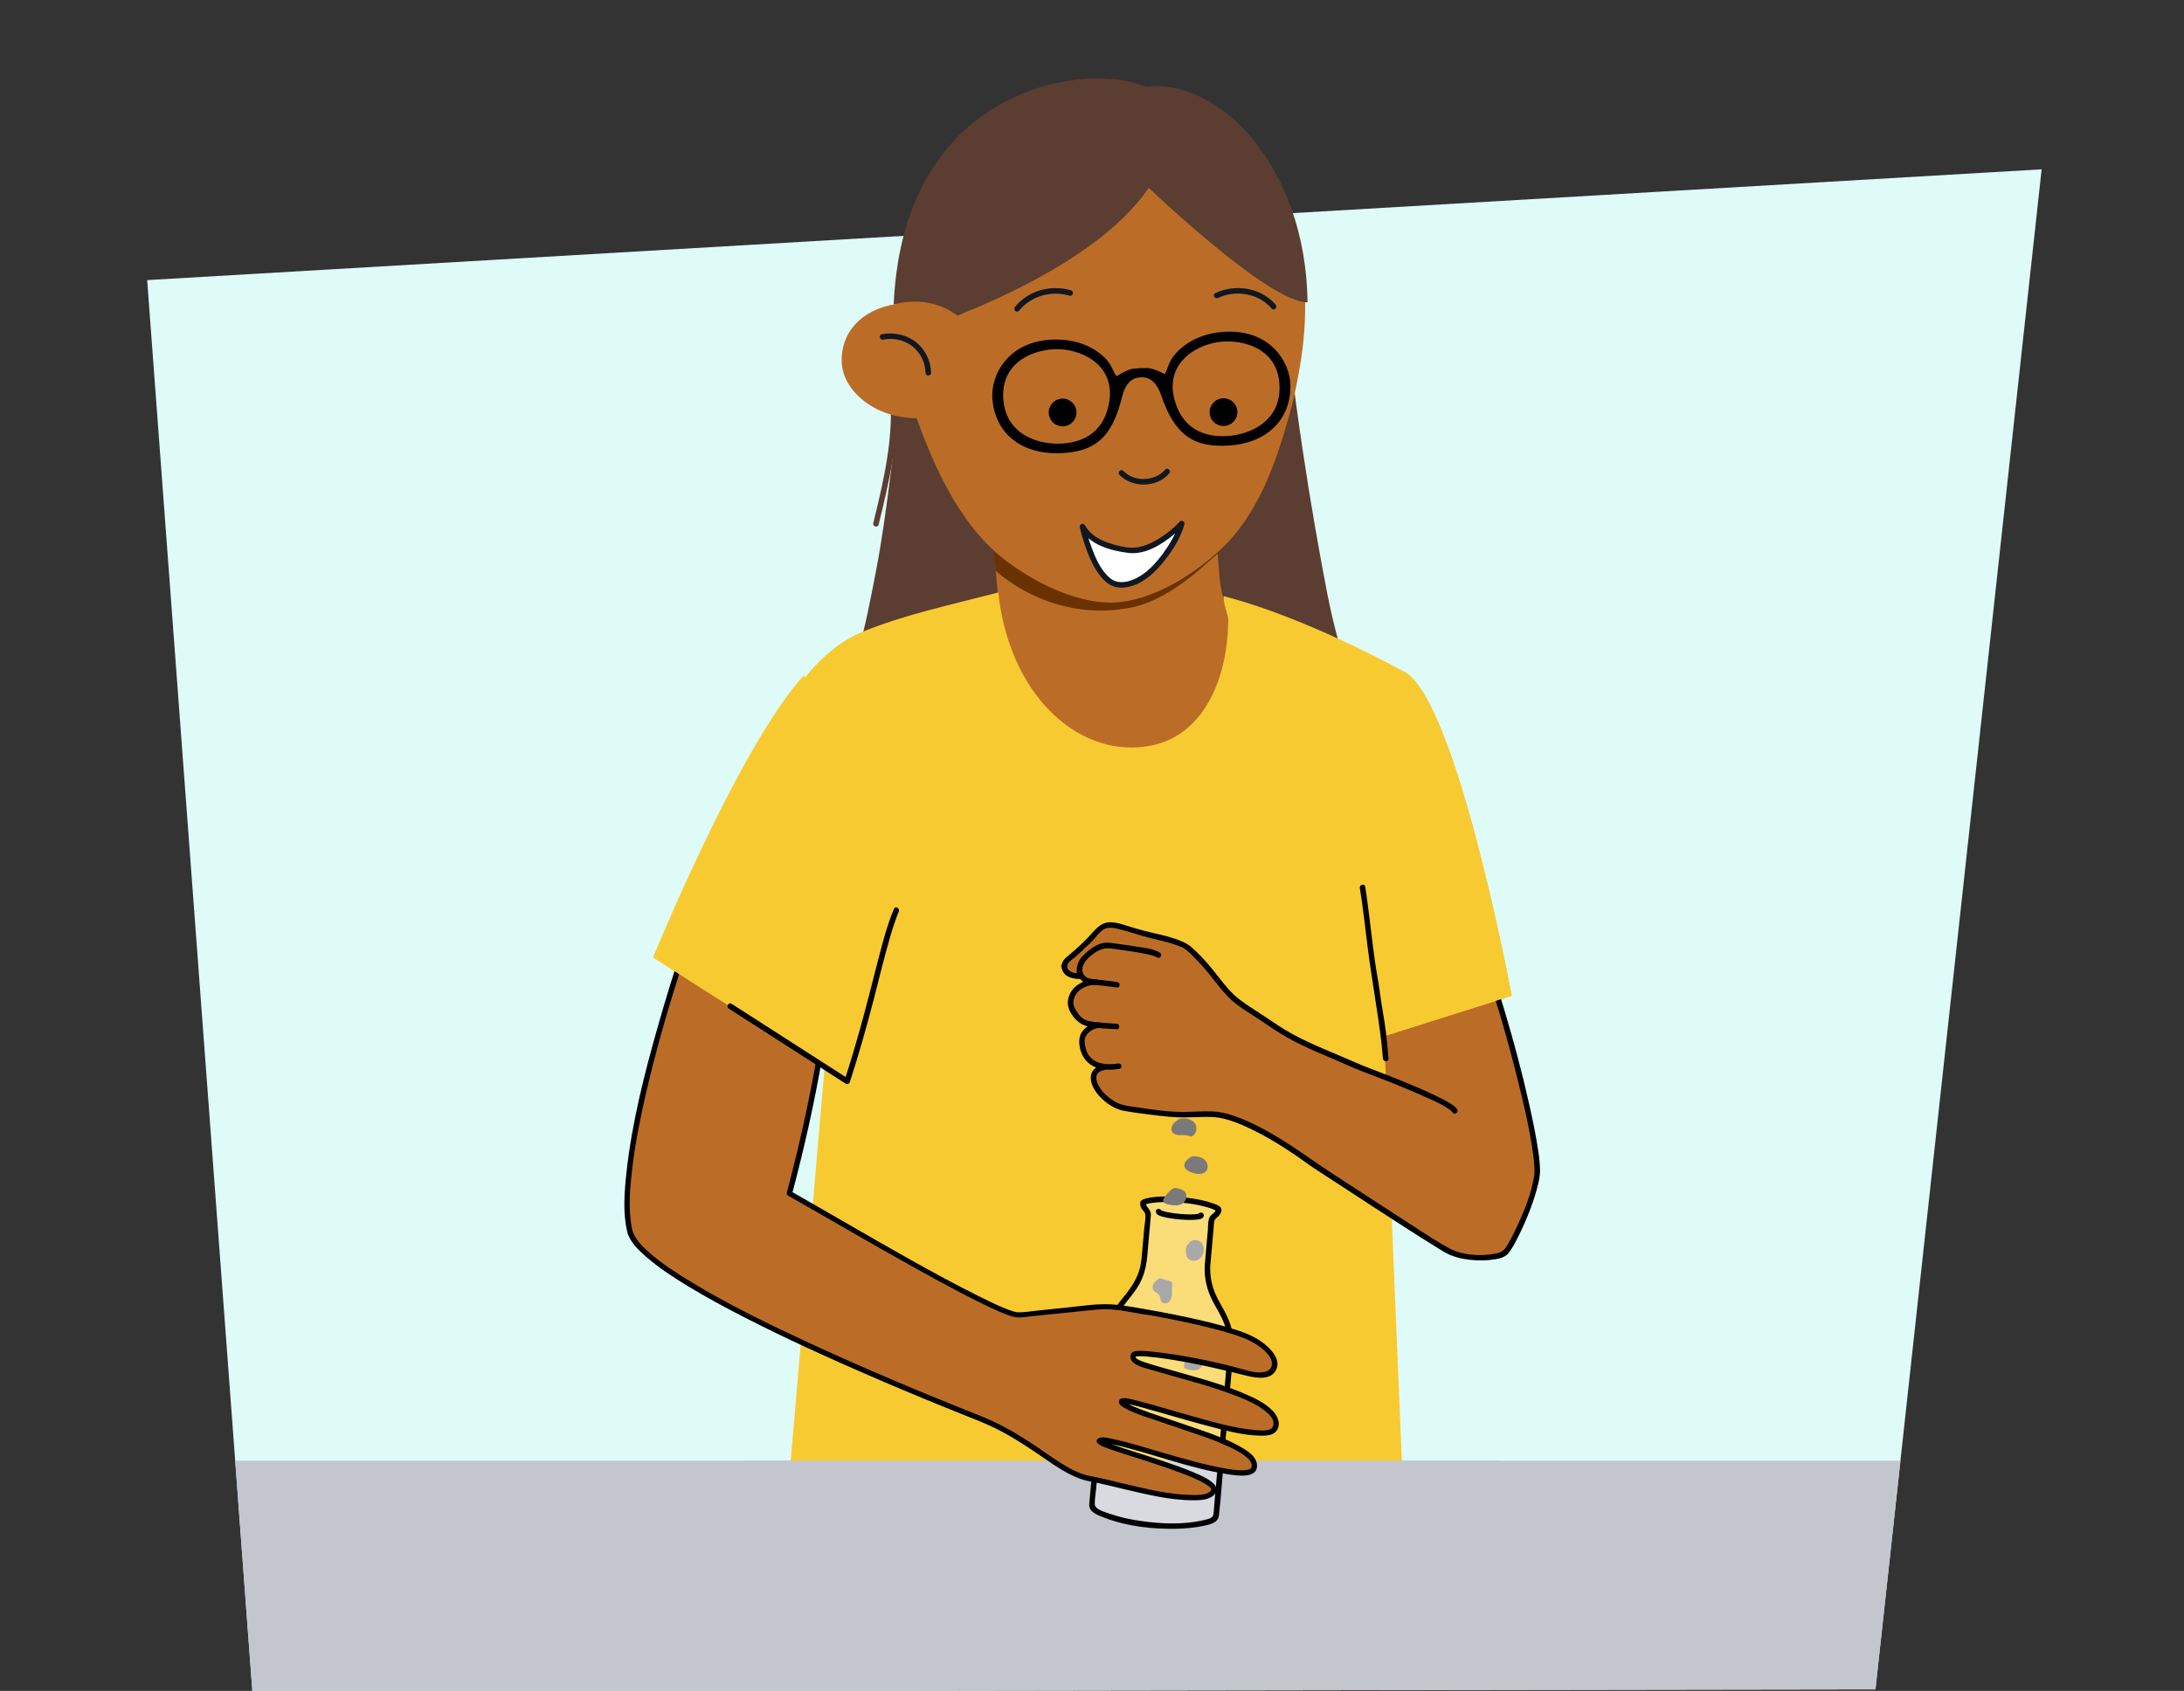 <?xml version="1.0" encoding="UTF-8"?>
<svg id="Voorgrond" xmlns="http://www.w3.org/2000/svg" xmlns:xlink="http://www.w3.org/1999/xlink" viewBox="0 0 786.67 609.16">
  <rect x="0" y="0" width="786.67" height="609.16" fill="#333333" stroke="none"/>
  <defs>
    <style>
      .cls-1 {
        fill: #defbf8;
      }

      .cls-2 {
        fill: #bb6d27;
      }

      .cls-3 {
        fill: #7a7a7a;
      }

      .cls-4 {
        fill: #101720;
      }

      .cls-5 {
        fill-rule: evenodd;
      }

      .cls-6 {
        fill: #6a3200;
      }

      .cls-7 {
        fill: #fff;
      }

      .cls-8 {
        fill: #f8ca31;
      }

      .cls-9 {
        opacity: .35;
      }

      .cls-10 {
        fill: #c4c6ce;
      }

      .cls-11 {
        fill: #c47f4d;
      }

      .cls-12 {
        fill: #5b3d31;
      }

      .cls-13 {
        clip-path: url(#clippath);
      }
    </style>
    <clipPath id="clippath">
      <path id="Path_2271-2" data-name="Path 2271" class="cls-1" d="M53.01,100.91l37.91,508.58,584.61-.89,59.86-547.6L53.01,100.91Z"/>
    </clipPath>
  </defs>
  <g id="Achtergrond_3" data-name="Achtergrond 3">
    <path id="Path_2271" data-name="Path 2271" class="cls-1" d="M53.01,100.91l37.91,508.58,584.61-.89,59.86-547.6L53.01,100.91Z"/>
    <g class="cls-13">
      <rect class="cls-10" x="76.62" y="526.22" width="630.5" height="83.85"/>
    </g>
  </g>
  <path class="cls-11" d="M530.69,337.02c-6.96-10.98-40.27-3.3-40.27-3.3l-8.42,12.81-5.49,4.39-28.11,11.94s-.01,0-.01,0c-6.05-3.76-9.04-8.82-13.6-14.25-1.91-2.28-9.93-9.29-11.27-10.03-1.35-.75-2.98-.74-4.52-.77-5.31-.13-10.13-1.45-15.18-3.07-3.17-1.02-5.48-2.3-7.93-.05-1.04.96-1.36,2.45-2.19,3.6-2.7,3.76-4.48,5.34-11.75,9.44.74,2.6,4.16,4.01,6.86,3.95l.82.3c.72.8,1.67,1.42,2.31,1.5.46.06,1.02.13,1.64.2-3.18,1.19-6.19,2.67-6.83,3.71-.69,1.14-1.51,2.43-1.25,4.67.08.7.41,1.32.75,1.94,1.1,1.97,1.99,3.05,3.92,4.22.35.21,2.85.45,6.63.69-3.19,1.26-6.74,3.31-7.09,4.77-.15.63-.17,1.27-.14,1.91.22,3.96,2.25,8.11,8.36,8.7l-.54.23c-4.04.79-3.81,3.54-3.51,5.04.3,1.49,1.41,3.15,2.4,4.31,1.02,1.2,4.25,4.53,8.54,5.34,2.58.49,15.04,2.27,20.1,2.37,3.14.06,8.54-.32,12.07-.15,10.34.5,28.13,12.26,35.45,17.77,0,0,42.16,27.66,48.75,31.32,6.59,3.66,18.67,2.93,20.87.73,2.2-2.2,9.52-16.84,11.35-27.46,1.83-10.62-15.74-75.79-22.7-86.77Z"/>
  <path class="cls-2" d="M530.86,337.02c6.96,10.98,24.53,76.15,22.7,86.77-1.83,10.62-9.15,25.26-11.35,27.46s-14.28,2.93-20.87-.73-48.75-31.32-48.75-31.32c-7.32-5.51-10.54-80.07-6.5-80.86l64.77-1.32Z"/>
  <path class="cls-12" d="M461.36,97.04c4.1,45.41,10.95,87.04,16.75,116.97,4.3,22.18,14.78,54.91,26.38,70.14-14.27-1.78-35.19-14.83-52.88-16.09-9.84-.7-20.64.48-27.39-.42-4.71-31.75-.4-80.68,4.06-111.06,1.31-8.93,3.1-17.92,6.87-24.6,3.07-5.45,7.26-9.02,11.44-12.34,3.28-2.61,1.8-11.98,5.45-9.54,1.59,1.06,1-10.62,1.84-8.22l7.5-4.84Z"/>
  <path class="cls-12" d="M321.25,140.43c1.76,10.41,1.1,17.69-.41,29.92-1.67,13.53-3.41,25.56-5.13,34.4-3.92,20.15-7.83,44.59-23.26,62.48,15.76-6.63,43.31-12.12,60.67-12.73,12.51-.44,38.15-3.3,50.46-5.43-1.45-5.72-18.79-9.45-22.38-14.36-1.85-2.52-3.28-5.26-4.7-7.99-1.93-3.69-3.85-7.38-5.78-11.07-3.52-6.75-7.09-13.65-8-21.07-1.22-9.96,2.43-20.33-.63-29.96-3.34-10.53-13.97-17.82-24.78-23.02-3.43-1.65-7.09-3.28-9.25-6.16l-6.8,5Z"/>
  <path class="cls-2" d="M438.36,197.13l1.02,11.82c.34,4.03,2.69,11.67,3.02,15.45,2.06,23.88-15.65,47.92-37.54,49.73-21.89,1.82-42.92-30.05-45.33-58.56l-1.56-18.47c8.06,6.18,19.03,15.3,31.08,17.78,19.97,4.1,37.98-9.16,49.3-17.76Z"/>
  <path class="cls-6" d="M357.56,193.62l1.03,11.97c11.85,10.38,30.22,17.41,49.72,13.09,12.17-2.7,23.77-13.16,31.91-20.8l.07-1.25c-11.59,8.1-25.78,15.19-41.58,14.2-15.8-.99-30.24-8.03-41.15-17.21Z"/>
  <path class="cls-8" d="M505.81,242.01c-19.16-10.42-44.47-21.99-65.1-27.25-.13,2.86,1.7,6.79,1.68,9.12-.18,19.04-7.97,42.16-29.94,45.09-25.18,3.36-49.04-19.55-52.87-55.53-20.74,5.33-33.92,8.14-48.62,14.05-46.3,18.62-58.16,126.14-58.16,126.14l52.35,35.93-4.43-48.22-18.99,220.73,224.8,2.2-9.39-225.07-8.55,37.24,55.93-17.67s-19.75-106.47-38.69-116.77Z"/>
  <rect class="cls-10" x="268.26" y="526.22" width="271.62" height="41.93"/>
  <path class="cls-3" d="M428.05,448.23c-1.07.34-.98,2.67-.82,3.78.2,1.39,1.69,2.37,3.08,2.22,1.39-.15,2.57-1.25,3.05-2.56.57-1.54.18-3.47-1.15-4.42s-3.53-.53-4.16.99Z"/>
  <path class="cls-3" d="M417.77,460.46c-.85.51-1.71,1.08-2.21,1.94-.5.86-.53,2.06.18,2.75.33.31.76.48,1.13.75.51.37.87.92,1.01,1.53.1.42.09.88.27,1.27.45.96,1.9,1.09,2.74.45s1.17-1.77,1.24-2.83-.08-2.13.06-3.18c.05-.38.13-.79-.08-1.12-.18-.29-.54-.41-.87-.51-.67-.21-2.82-.84-3.48-1.05Z"/>
  <path class="cls-3" d="M429,487.91c-1.8.49-2.6,3.12-2.52,4.92,1.14.44,2.33.87,3.55.85,1.23-.02,2.53-.61,2.99-1.72.43-1.03,0-2.27-.84-3.02s-2.04-1.05-3.18-1.05Z"/>
  <g class="cls-9">
    <path class="cls-7" d="M434.99,455.46l1.38-15.67c.06-.69.45-1.32,1.09-1.77l.24-.17c.75-.53,1.21-1.27,1.28-2.09h0c.06-.64-5.09-2.71-13.44-3.44s-13.78.41-13.84,1.04h0c-.07.81.25,1.63.9,2.28l.2.21c.55.55.82,1.24.76,1.93l-1.38,15.67c-.4,4.52-2.19,8.84-5.22,12.58l-3.07,3.79c-3.09,3.82-4.92,8.24-5.33,12.86l-5.23,59.36c-.08.87.43,1.72,1.35,2.22,2.63,1.44,8.98,4.18,20.53,5.2s18.28-.57,21.12-1.53c.99-.33,1.64-1.08,1.72-1.95l5.23-59.36c.41-4.62-.62-9.29-3-13.59l-2.36-4.27c-2.33-4.21-3.33-8.78-2.94-13.3Z"/>
    <path class="cls-7" d="M432.62,437.81c-.06.65-3.53.88-7.75.51-4.22-.37-7.6-1.2-7.54-1.85"/>
  </g>
  <g>
    <path d="M435.99,455.46c.38-4.26.75-8.53,1.13-12.79.07-.84.11-1.69.22-2.52.17-1.2,1.28-1.55,1.94-2.47s1.07-2.13.15-2.94c-.74-.66-1.84-.99-2.76-1.3-4.09-1.39-8.51-1.97-12.81-2.24-3.65-.22-7.64-.34-11.21.61-.72.19-1.64.46-1.9,1.25-.21.63.03,1.48.29,2.05.39.86,1.43,1.5,1.52,2.45.14,1.53-.26,3.27-.4,4.79-.24,2.7-.48,5.4-.71,8.11-.19,2.14-.31,4.27-.86,6.36-.99,3.79-3.05,6.92-5.48,9.92-2.12,2.62-4.21,5.2-5.58,8.32-1.51,3.44-1.9,6.98-2.22,10.64-.35,4.02-.71,8.04-1.06,12.06-.96,10.85-1.91,21.7-2.87,32.55-.3,3.43-.6,6.86-.91,10.29-.05.57-.16,1.17-.13,1.74.14,2.69,3.7,3.74,5.79,4.54,7.97,3.03,16.96,4.02,25.44,3.87,3.37-.06,6.76-.36,10.05-1.07,2.23-.49,5.11-1.02,5.43-3.74.8-6.79,1.2-13.66,1.8-20.47.93-10.52,1.85-21.04,2.78-31.56.21-2.4.43-4.79.63-7.19.31-3.63-.21-7.29-1.5-10.69-1-2.64-2.49-5.07-3.84-7.54-2.22-4.04-3.3-8.44-2.94-13.06.1-1.28-1.9-1.28-2,0-.38,4.83.77,9.57,3.08,13.81,1.06,1.96,2.24,3.87,3.18,5.9,1.67,3.6,2.36,7.57,2.03,11.52-.06.68-.12,1.36-.18,2.04-.77,8.73-1.54,17.47-2.31,26.2-.82,9.26-1.63,18.52-2.45,27.77-.08.94-.12,1.9-.25,2.84-.19,1.42-1.69,1.67-2.92,1.98-7.61,1.93-15.93,1.53-23.62.4-3.68-.54-7.35-1.34-10.87-2.57-1.42-.5-5.27-1.51-5.34-3.32-.07-1.9.35-3.94.51-5.83.87-9.88,1.74-19.76,2.61-29.65.68-7.74,1.36-15.48,2.04-23.22.15-1.76.44-3.49.98-5.18,1.11-3.51,3.14-6.41,5.42-9.23,2.08-2.58,4.11-5.11,5.43-8.19,1.13-2.63,1.67-5.36,1.92-8.2.41-4.61.81-9.22,1.22-13.83.05-.51.12-1.02.05-1.53-.12-.87-.56-1.49-1.12-2.13-.38-.43-.47-.85-.71-1.33v-.35c-.07.2-.15.39-.22.59.03.22-.2-.05.05-.01.1.02.75-.23,1-.29.65-.15,1.32-.25,1.98-.33,1.95-.22,3.93-.27,5.89-.23,4.57.09,9.21.63,13.6,1.91.63.18,1.26.38,1.88.63.38.15.78.44,1.16.55,0,0,.17.08.15.12l-.21-.54-.02.08c.06-.02-.34.73-.4.8-.61.73-1.45,1.06-1.88,1.97-.63,1.3-.49,3.26-.61,4.66-.23,2.64-.47,5.29-.7,7.93-.12,1.42-.25,2.83-.37,4.25-.11,1.28,1.89,1.27,2,0Z"/>
    <path d="M431.66,437.54c.02-.11.27-.47.27-.36,0,.02.06,0,0,0-.16.01-.36.1-.52.14-.53.11-1.08.13-1.62.15-1.64.07-3.28-.01-4.91-.16-1.55-.14-3.1-.34-4.61-.67-.55-.12-1.11-.25-1.65-.45-.14-.05-.24-.12-.38-.17-.03,0-.14-.1-.16-.1.17-.06.27.66.26.53-.04-1.28-2.04-1.29-2,0,.04,1.21,1.5,1.61,2.45,1.88,1.88.52,3.86.77,5.8.95s4.09.31,6.12.13c.92-.08,2.64-.18,2.89-1.34.27-1.26-1.66-1.79-1.93-.53h0Z"/>
  </g>
  <g>
    <path class="cls-2" d="M299.52,347.56s-2.01,32.98-15.21,82.34c19.51,11.08,75.69,44.29,82.48,43.74,10.76-.87,23-2.36,29.25-2.87,5.93-.48,12.14,1.36,18.66,2.17.2.03,23.09,3.98,34.42,8.5,2.41.96,11.14,5.78,9.86,10.92-1.24,4.97-9.86,2.27-12.44,1.57-12.82-3.46-37.95-7.92-38.28-5.76-1.06,2.77,2.77,3.22,23.04,9.06,10.04,2.89,32.18,9.79,27.76,17.54-3.87,6.77-53.88-12.27-55.09-9.92-.84,1.63,12.67,5.84,18.47,7.89,9.37,3.31,31.9,9.65,29.13,16.36-2.93,7.1-55.36-13.6-55.63-9.85.46,1.94,43.43,12.41,41.24,17.73-2.96,7.18-37.3-3.14-44.05-4.2-11.45-1.79-20.7-14.08-40.88-22.08-3.78-1.5-120.7-47.06-125.44-67.25-6.06-27.34,20.27-103.12,20.27-103.12l52.46,7.22Z"/>
    <path d="M298.57,347.56c-.29,4.68-.86,9.36-1.45,14.01-1.63,12.77-3.88,25.47-6.54,38.07-2.12,10.07-4.53,20.07-7.18,30.01-.11.4.07.86.44,1.07,15,8.52,29.87,17.26,44.95,25.64,7.7,4.28,15.42,8.52,23.31,12.45,2.79,1.39,5.6,2.75,8.48,3.95,1.76.74,3.63,1.58,5.55,1.79,2.05.23,4.33-.28,6.38-.47,3.48-.33,6.95-.68,10.42-1.05,3.02-.32,6.04-.64,9.06-.94,2.82-.28,5.62-.57,8.47-.36,3.76.28,7.46,1.11,11.17,1.71,1.32.21,2.65.37,3.97.61,3.58.64,7.14,1.35,10.69,2.11,5.14,1.1,10.26,2.29,15.31,3.76,3.98,1.16,7.91,2.37,11.37,4.72,1.86,1.26,3.89,2.88,4.82,4.99.82,1.87.25,3.89-1.79,4.48-3.6,1.03-7.81-.76-11.28-1.64-9.6-2.43-19.45-4.42-29.3-5.49-1.62-.18-3.25-.34-4.88-.32-.87.01-2.1-.02-2.78.62-1.03.99-.6,2.68.36,3.52,1.79,1.55,4.65,2.11,6.85,2.77,5.49,1.64,11.03,3.12,16.54,4.72,4.41,1.28,8.8,2.66,13.08,4.32,4.1,1.59,8.58,3.39,11.89,6.38,1.01.91,2.1,2.09,2.22,3.51.05.58-.1,1.12-.35,1.64-.17.35-.22.38-.51.56-1.39.88-4.02.63-5.79.48-7.11-.62-14.16-2.66-21.01-4.55-6.92-1.9-13.77-4.05-20.71-5.84-1.78-.46-3.76-1.11-5.62-1.08-.67.01-1.38.19-1.62.9-.4,1.18.93,2.01,1.78,2.5,3.85,2.21,8.37,3.49,12.55,4.91,3.86,1.32,7.72,2.64,11.58,3.94,4.63,1.56,9.28,3.16,13.71,5.25,1.87.88,3.74,1.84,5.41,3.07,1.04.77,2.33,1.8,2.68,3.12.12.44.08.96-.05,1.3-.1.26-.21.31-.3.38-.47.35-1.25.48-1.91.54-2.52.22-5.12-.21-7.59-.66-7.39-1.33-14.63-3.47-21.84-5.54-6.19-1.78-12.37-3.82-18.68-5.1-1.3-.26-3.42-.9-4.69-.19-1.77,1,.04,2.34,1.11,2.81,2.34,1.02,4.81,1.77,7.23,2.56,3.54,1.15,7.1,2.27,10.64,3.43,3.68,1.21,7.36,2.45,10.98,3.83,2.83,1.08,5.72,2.21,8.32,3.77.76.45,1.59.95,2.13,1.67.04.05.23.54.19.32.05.24.04.06-.01.15.07-.12-.17.31-.17.31-1.44,1.79-4.9,1.63-6.97,1.59-8.34-.15-16.7-2.27-24.78-4.17-3.16-.74-6.31-1.56-9.49-2.22-1.38-.29-2.78-.48-4.13-.88-1.89-.56-3.68-1.38-5.41-2.32-4.26-2.31-8.17-5.23-12.18-7.93-5.09-3.44-10.35-6.62-15.94-9.2-3.24-1.5-6.59-2.75-9.9-4.08-4.63-1.85-9.25-3.73-13.85-5.63-14.12-5.84-28.15-11.91-42.02-18.33-14.55-6.74-29.06-13.79-42.77-22.12-5.12-3.11-10.22-6.4-14.74-10.35-2.84-2.49-5.7-5.3-6.4-8.96-1.33-7-.68-14.42.15-21.44,1.06-9.02,2.85-17.95,4.89-26.8,3.58-15.55,8.02-30.92,12.94-46.1.8-2.48,1.61-4.96,2.47-7.42l-1.17.66c5.9.81,11.81,1.63,17.71,2.44,9.41,1.3,18.83,2.59,28.24,3.89,2.17.3,4.34.6,6.51.9,1.2.16,1.71-1.67.51-1.83-5.9-.81-11.81-1.63-17.71-2.44-9.41-1.3-18.83-2.59-28.24-3.89-2.17-.3-4.34-.6-6.51-.9-.54-.07-.98.12-1.17.66-3.29,9.47-6.21,19.09-8.97,28.73-5,17.51-9.6,35.39-11.57,53.53-.75,6.92-1.33,14.34.23,21.2.85,3.75,4.08,6.78,6.86,9.2,4.56,3.97,9.67,7.3,14.82,10.44,6.64,4.04,13.48,7.74,20.4,11.28,14.93,7.65,30.23,14.61,45.62,21.27,11.09,4.8,22.25,9.44,33.47,13.92,3.63,1.45,7.27,2.83,10.79,4.53,5.53,2.68,10.71,5.96,15.78,9.42,3.9,2.66,7.74,5.48,11.97,7.6,1.8.9,3.68,1.67,5.63,2.16,1.24.31,2.51.48,3.76.75,3.31.72,6.6,1.56,9.91,2.33,8.1,1.89,16.56,4.02,24.93,4.01,2.42,0,5.61-.1,7.46-1.91,1.51-1.49.97-3.18-.5-4.42-2.01-1.7-4.58-2.77-6.98-3.78-3.45-1.46-6.99-2.72-10.54-3.92-6.64-2.26-13.4-4.16-19.98-6.58-.84-.31-1.49-.56-2.24-.93-.11-.05-.21-.14-.32-.19.06.03-.03.03,0-.02-.04.08.19.7.01,1.02.02-.04-.11.08-.13.07.2.05.14-.04.11-.04.11,0,.22-.02.33-.02.38,0,.75.03,1.13.08.8.1,1.96.34,2.88.55,13.85,3.13,27.19,8.59,41.29,10.72,3.02.45,10.78,1.81,10.43-3.39-.21-3.22-3.91-5.38-6.39-6.76-4.16-2.31-8.69-3.97-13.17-5.55-4.09-1.44-8.21-2.79-12.31-4.19-4.47-1.53-9.05-2.92-13.36-4.88-.68-.31-1.38-.63-2.01-1.03-.14-.09-.43-.39-.59-.43-.06-.02-.08-.11-.09-.1.16-.09-.1.66-.13.71-.27.51-.03-.29-.29.17,0-.01.11-.03.11-.03,0,.02-.19,0,.1,0s.59.03.89.06c1.9.24,4.44.97,6.51,1.54,7.32,2,14.58,4.23,21.92,6.17,6.51,1.72,13.4,3.72,20.19,3.81,1.76.02,4.1-.04,5.39-1.44,2.12-2.3.76-5.58-1.09-7.51-2.95-3.06-7.17-4.91-11.03-6.53-4.45-1.86-9.04-3.37-13.66-4.74-5.5-1.63-11.03-3.12-16.54-4.72-1.7-.49-3.41-.99-5.08-1.57-.89-.31-1.85-.64-2.63-1.19-.12-.09-.34-.32-.37-.35-.08-.09-.08-.02-.06-.27,0,.02.02.08.04-.17.02-.34.17-.15.04-.15-.13,0-.1.28-.14.18,0,.01-.06-.03.04,0,.09.02.45-.09.42-.09,1.33-.19,2.75-.03,4.08.08,2.18.18,4.35.47,6.52.79,9.52,1.41,18.87,3.52,28.18,5.89,3.25.83,8.68,2.06,10.99-1.26,2.86-4.12-1.74-8.58-4.83-10.78-3.45-2.45-7.36-3.77-11.38-4.97-5.04-1.51-10.18-2.72-15.32-3.84-3.73-.81-7.47-1.55-11.22-2.23-4.71-.85-9.48-1.73-14.24-2.28-5.87-.68-11.83.34-17.67.96-3.43.36-6.86.72-10.29,1.05-2.56.25-5.29.78-7.87.67-.32-.01,0,.01-.25-.03-.17-.03-.33-.07-.5-.1-.4-.09-.8-.21-1.19-.34-1.07-.34-2.12-.76-3.15-1.19-2.94-1.23-5.81-2.63-8.66-4.06-16.65-8.33-32.78-17.73-48.91-27.01-6.31-3.63-12.6-7.28-18.93-10.88l.44,1.07c4.35-16.29,8.04-32.77,10.9-49.39,1.63-9.46,3.02-18.98,3.95-28.54.15-1.56.3-3.11.4-4.67.07-1.22-1.83-1.22-1.9,0Z"/>
  </g>
  <path class="cls-8" d="M289.57,243.28c-23.36,25.59-54.35,101.67-54.35,101.67l69.93,44.6,12.85-50.26-28.42-96.01Z"/>
  <path d="M322.02,327.42c-2.45,5.74-4.01,11.85-5.58,17.87-2.26,8.68-4.41,17.39-6.83,26.03-1.69,6.02-3.49,12.01-5.43,17.96l1.47-.6c-4.75-3.05-9.5-6.1-14.25-9.15-7.56-4.86-15.13-9.71-22.69-14.57-1.73-1.11-3.46-2.22-5.19-3.33-1.09-.7-2.09,1.03-1.01,1.73,4.75,3.05,9.5,6.1,14.25,9.15,7.56,4.86,15.13,9.71,22.69,14.57,1.73,1.11,3.46,2.22,5.19,3.33.57.36,1.28-.01,1.47-.6,3.21-9.84,6.02-19.81,8.62-29.83,1.96-7.55,3.76-15.15,5.95-22.63.88-3.01,1.83-6.03,3.06-8.93.5-1.17-1.22-2.19-1.73-1.01h0Z"/>
  <path class="cls-2" d="M512.21,393.99l-47.79-20.35-16.02-10.76s-.01,0-.01,0c-6.05-3.76-9.04-8.82-13.6-14.25-1.91-2.28-9.93-9.29-11.27-10.03-1.35-.75-2.98-.74-4.52-.77-5.31-.13-10.13-1.45-15.18-3.07-3.17-1.02-5.48-2.3-7.93-.05-1.04.96-1.36,2.45-2.19,3.6-2.7,3.76-4.48,5.34-11.75,9.44.74,2.6,4.16,4.01,6.86,3.95l.82.3c.72.8,1.67,1.42,2.31,1.5.46.06,1.02.13,1.64.2-3.18,1.19-6.19,2.67-6.83,3.71-.69,1.14-1.51,2.43-1.25,4.67.08.7.41,1.32.75,1.94,1.1,1.97,1.99,3.05,3.92,4.22.35.21,2.85.45,6.63.69-3.19,1.26-6.74,3.31-7.09,4.77-.15.63-.17,1.27-.14,1.91.22,3.96,2.25,8.11,8.36,8.7l-.54.23c-4.04.79-3.81,3.54-3.51,5.04.3,1.49,1.41,3.15,2.4,4.31,1.02,1.2,4.25,4.53,8.54,5.34,2.58.49,15.04,2.27,20.1,2.37,3.14.06,8.54-.32,12.07-.15,10.34.5,28.13,12.26,35.45,17.77,0,0,42.16,27.66,48.75,31.32,6.59,3.66,18.67,2.93,20.87.73,2.2-2.2,9.52-16.84,11.35-27.46,1.83-10.62-41.18-29.81-41.18-29.81Z"/>
  <path class="cls-12" d="M320.51,141.08c1.64,16.06-2.17,31.9-5.96,47.39-.31,1.25,1.62,1.78,1.93.53,3.83-15.64,7.7-31.7,6.03-47.92-.13-1.27-2.13-1.28-2,0h0Z"/>
  <path class="cls-2" d="M465.74,144.55c-5.79,22.07-12.6,41.2-26.73,54.04-11.11,10.1-25.44,17.92-37.54,18.47-12.1.55-27.07-5.96-39.06-15-15.25-11.52-24.9-30.85-32.22-51.4-3.81-.04-7.8-.69-11.05-1.87-8.67-3.09-15.59-10.18-15.96-18.17-.48-10.53,6.79-19.13,19.78-21.13h.01c.05-1.03.11-2.05.17-3.07.07-1.01.15-2.02.24-3.03.12-1.33.26-2.66.41-3.98.08-.66.16-1.31.25-1.96.06-.49.14-.97.2-1.46.06-.36.11-.72.17-1.09.12-.76.24-1.52.38-2.29.13-.8.28-1.58.43-2.37.16-.79.31-1.57.48-2.34.2-.93.41-1.84.63-2.76.22-.9.46-1.81.71-2.71,0,0-.01,0,0-.01.25-.89.51-1.79.77-2.67.14-.44.27-.87.41-1.31.51-1.6,1.05-3.16,1.64-4.7.2-.53.4-1.05.62-1.55.15-.39.3-.77.48-1.15.16-.38.32-.75.48-1.11,1.1-2.53,2.33-4.97,3.68-7.3.44-.75.88-1.48,1.33-2.21.46-.73.92-1.46,1.4-2.16.49-.72.99-1.44,1.52-2.13.33-.45.65-.87.99-1.3.22-.28.43-.57.66-.84.48-.6.97-1.19,1.49-1.77.18-.23.38-.44.56-.65.5-.57,1.02-1.11,1.54-1.66.49-.52,1-1.03,1.51-1.52.44-.43.88-.85,1.32-1.24.31-.29.62-.56.94-.84.87-.77,1.76-1.51,2.68-2.21.64-.5,1.28-.99,1.95-1.45.84-.6,1.7-1.18,2.58-1.74.3-.19.62-.39.94-.58.5-.32,1.02-.62,1.54-.91.48-.28.96-.55,1.46-.81.19-.11.38-.2.55-.3.41-.22.84-.44,1.26-.64.2-.1.4-.2.6-.29,1.27-.62,2.6-1.2,3.94-1.74.45-.19.91-.38,1.38-.55.58-.23,1.16-.44,1.75-.64,1.58-.56,3.22-1.06,4.89-1.51.33-.1.69-.19,1.04-.27.31-.09.63-.17.95-.24.36-.09.71-.17,1.08-.25,1.1-.26,2.19-.48,3.33-.68.57-.11,1.15-.21,1.73-.3,3.48-.57,7.13-.94,10.97-1.12,4.28-.19,8.36-.12,12.26.21.3.02.6.05.91.08,1.69.16,3.36.37,4.99.63.41.07.83.15,1.23.22,1.44.26,2.87.55,4.27.89.44.1.88.21,1.3.33.45.12.9.23,1.34.36,1.11.31,2.2.66,3.27,1.02t.01,0c.54.17,1.06.36,1.59.56.51.19,1.04.39,1.56.6,1.03.41,2.05.85,3.03,1.3,1,.46,1.98.94,2.93,1.44.48.25.95.52,1.42.78.47.26.94.53,1.4.81s.92.55,1.36.84c.53.34,1.07.68,1.59,1.04.24.15.47.31.71.48.59.42,1.17.84,1.73,1.27.39.29.77.59,1.15.89.41.32.82.66,1.23,1,.81.68,1.6,1.38,2.37,2.1.21.19.42.39.62.58.23.21.45.44.68.66.43.42.85.84,1.26,1.28.41.44.81.87,1.22,1.32.41.44.8.89,1.19,1.35.39.45.79.92,1.16,1.4.38.47.75.95,1.12,1.43.37.48.73.97,1.09,1.46.28.4.57.79.85,1.2.12.16.22.31.32.47.31.45.61.9.9,1.36.14.2.28.42.41.64.17.25.32.51.48.77.05.07.1.14.13.22.13.22.27.43.4.66.14.22.27.43.39.66.23.4.47.8.69,1.2,2.15,3.77,4.02,7.82,5.63,12.09.11.27.2.54.3.81.47,1.23.91,2.49,1.32,3.77.32.95.62,1.92.91,2.89.29.98.57,1.96.83,2.95.52,1.99,1.03,4.01,1.47,6.06.15.69.29,1.38.43,2.07.55,2.77,1.04,5.6,1.43,8.49h.01c.94,15.69-1.15,28.52-4.15,41.8Z"/>
  <circle cx="382.75" cy="148.59" r="5" transform="translate(-13.68 41.73) rotate(-6.13)"/>
  <circle cx="440.71" cy="148.46" r="5" transform="translate(-13.34 47.92) rotate(-6.13)"/>
  <path class="cls-4" d="M403.21,171.07c4.74,4.84,13.47,4.64,17.93-.5.84-.97-.57-2.39-1.41-1.41-3.75,4.33-11.08,4.61-15.1.5-.9-.92-2.32.49-1.41,1.41h0Z"/>
  <path class="cls-4" d="M367.02,111.96c4.45-5.38,11.56-7.38,18.22-5.44,1.24.36,1.77-1.57.53-1.93-7.28-2.13-15.28.05-20.17,5.95-.81.98.59,2.41,1.41,1.41h0Z"/>
  <path class="cls-4" d="M459.48,109.76c-5.23-6.17-14.62-7.58-21.74-4.16-1.16.56-.15,2.28,1.01,1.73,6.36-3.06,14.7-1.61,19.32,3.84.83.98,2.24-.44,1.41-1.41h0Z"/>
  <g>
    <path class="cls-7" d="M425.67,188.64s-10.15,10.88-19.33,9.55c-6.28-.91-13.43-2.85-16.42-8.47,0,0,4.3,19.7,12.66,20.89,10.86,1.55,21.28-15.08,23.1-21.97Z"/>
    <path class="cls-4" d="M424.96,187.93c-2.49,2.65-5.48,4.97-8.63,6.76-2.43,1.38-5.16,2.5-7.99,2.6-3.03.1-6.35-.79-9.2-1.77-3.41-1.17-6.58-3.09-8.37-6.32-.57-1.02-2.06-.31-1.83.77.5,2.29,1.19,4.55,1.96,6.76,1.37,3.95,3.08,7.98,5.78,11.21,1.16,1.39,2.58,2.61,4.29,3.26,1.97.75,4.29.58,6.29.03,4.88-1.34,8.88-5.13,11.97-8.98,3.13-3.9,6.07-8.49,7.39-13.36.34-1.24-1.59-1.77-1.93-.53-1.07,3.94-3.32,7.64-5.69,10.92-2.73,3.77-6.21,7.53-10.55,9.42-1.89.82-4.17,1.32-6.21.81-1.55-.38-2.81-1.46-3.85-2.63-2.53-2.85-4.1-6.58-5.37-10.12-.86-2.39-1.62-4.84-2.16-7.32l-1.83.77c3.36,6.08,10.86,8.14,17.29,8.97,6.06.78,11.89-2.85,16.39-6.51,1.27-1.04,2.52-2.13,3.65-3.33.88-.94-.53-2.36-1.41-1.41Z"/>
  </g>
  <path class="cls-12" d="M470.97,108.89c-13.95.24-57.2-41.24-57.2-41.24-19.29,28.6-70.19,46.08-68.87,46.12-10.69-8.22-23-4.06-23-4.06,3.6-81.04,72.54-87.28,90.46-78.47,26.69-3.31,57.95,28.43,58.62,77.64Z"/>
  <path class="cls-4" d="M318.15,122.36c3.66-.76,7.67.13,10.59,2.48,2.85,2.29,4.56,5.82,4.63,9.47.03,1.29,2.03,1.29,2,0-.09-4.25-2.07-8.39-5.42-11.04s-8.03-3.73-12.34-2.84c-1.26.26-.73,2.19.53,1.93h0Z"/>
  <path class="cls-5" d="M411.3,132.64l-.37.02-2.4.11c-1.63.07-4.6,1.61-6.2,2.69-.5.34-1.11-1.96-2.73-4.58-.75-1.21-6.71-8.84-19.9-8.56-16.6.35-22.99,12.88-22.24,21.53,1.12,12.93,11.15,19.77,23.93,19.43,12.73-.33,19.16-5.33,22.79-20.36.86-3.56,2.76-6.8,6.42-6.96l.48-.02.37-.02-.15-3.28ZM380.57,159.83c-7.86-.11-17.67-3.87-19.06-14.82-1.7-13.43,9.14-18.78,18.27-19.2,9.13-.41,21.77,5.22,19.82,18.61-1.57,10.75-8.99,15.55-19.03,15.41Z"/>
  <path class="cls-5" d="M410.33,135.98l.37-.02.48-.02c3.66-.17,5.84,2.88,7.02,6.35,4.98,14.63,11.83,19.03,24.54,18.21,12.76-.82,22.12-8.55,22.07-21.52-.03-8.69-7.54-20.58-24.1-19.43-13.16.92-18.4,9.06-19.04,10.33-1.38,2.75-1.78,5.1-2.31,4.81-1.68-.93-4.78-2.19-6.41-2.12l-2.4.11-.37.02.15,3.28ZM422.9,143.36c-3.16-13.16,8.92-19.92,18.05-20.33,9.13-.41,20.41,3.94,19.93,17.46-.39,11.03-9.82,15.67-17.64,16.49-9.98,1.05-17.81-3.06-20.34-13.62Z"/>
  <path d="M402.33,353.76c-1.65-.2-3.29-.41-4.94-.62-1.66-.21-3.43-.27-5.06-.64-1.78-.39-2.71-2.11-2.41-3.8.39-2.19,2.2-3.8,3.9-5.08,1.96-1.47,3.97-2.24,6.43-1.92,2.32.3,4.63.63,6.94.99,2.02.31,4.03.63,6.02,1.08,1.2.27,2.52.53,3.58,1.18s2.1-1.05,1.01-1.73c-2.39-1.48-5.7-1.76-8.41-2.2-2.22-.36-4.46-.68-6.69-.98-2.05-.28-4.06-.75-6.09-.13-1.83.56-3.46,1.64-4.91,2.87-1.38,1.17-2.76,2.51-3.4,4.25-.58,1.56-.76,3.43.17,4.88.74,1.15,2,2.24,3.36,2.52,1.69.35,3.49.44,5.2.65s3.53.45,5.29.66c1.27.16,1.26-1.84,0-2h0Z"/>
  <path d="M394.8,352.82c-2.41-.22-5.09.83-7,2.26s-3.26,3.94-3.18,6.4c.09,2.66,2.1,5.36,4.17,6.91,1.71,1.27,3.64,1.54,5.71,1.8,2.56.32,5.14.47,7.71.61,1.29.07,1.28-1.93,0-2-1.89-.1-3.79-.22-5.67-.39-1.75-.16-3.68-.27-5.34-.89-1.84-.68-3.27-2.72-4.16-4.49-.96-1.91-.12-4.42,1.36-5.85,1.58-1.53,4.21-2.56,6.41-2.36,1.28.12,1.27-1.88,0-2h0Z"/>
  <path d="M396.29,368.36c-2.26-.17-4.68,1.15-6.13,2.82-1.55,1.77-1.62,4.01-1.21,6.23.63,3.39,2.84,6.11,6.11,7.27,2.61.92,5.47.79,8.17.39.54-.08.82-.75.7-1.23-.15-.57-.7-.78-1.23-.7-3.33.49-7.37.45-9.87-2.17-.83-.86-1.38-1.95-1.71-3.09-.39-1.38-.74-3.26-.03-4.58.92-1.73,3.24-3.09,5.21-2.95,1.28.1,1.28-1.9,0-2h0Z"/>
  <path d="M397.28,383.56c-2.64.58-4.59,2.32-4.37,5.16s2.16,5.4,4.22,7.31c2.27,2.11,4.99,3.69,8.06,4.23,2.37.42,4.77.73,7.16,1.05,3.09.41,6.18.79,9.28,1.06s6.07.19,9.13.1c3.21-.1,6.45-.28,9.61.44,3.06.7,6,1.87,8.84,3.18,6.17,2.85,12.03,6.42,17.65,10.24,2.27,1.55,4.45,3.22,6.75,4.73,6.9,4.52,13.8,9.02,20.72,13.51,7.76,5.03,15.51,10.1,23.39,14.95.99.61,1.97,1.22,2.99,1.79,2.68,1.49,5.69,2.19,8.72,2.54s6.15.33,9.17-.19c1.76-.31,3.63-.78,4.79-2.24,1.38-1.75,2.42-3.82,3.42-5.8,1.54-3.04,2.91-6.17,4.14-9.35,1.29-3.34,2.43-6.75,3.21-10.24.33-1.5.58-2.96.56-4.49-.05-3.37-.6-6.74-1.16-10.06-.79-4.7-1.77-9.38-2.83-14.03-2.48-10.98-5.37-21.87-8.59-32.65-2.52-8.46-5.07-17.09-8.75-25.13-.49-1.08-1.02-2.15-1.65-3.15-.68-1.09-2.41-.08-1.73,1.01,1.48,2.35,2.49,5.01,3.49,7.58,1.57,4.08,2.97,8.23,4.3,12.39,3.28,10.27,6.17,20.68,8.78,31.14,2.25,9.05,4.46,18.2,5.67,27.45.2,1.49.36,2.98.43,4.47.03.59.04,1.17.03,1.76-.01.43-.07,1.04-.09,1.19-1.04,6.65-3.75,13.22-6.64,19.26-1.08,2.27-2.22,4.55-3.61,6.65-.96,1.44-2.09,1.87-3.79,2.21-5.42,1.09-12.13.61-16.99-2.14-6.58-3.73-12.88-8.03-19.24-12.13-7.86-5.07-15.69-10.17-23.52-15.29-5.61-3.67-10.99-7.67-16.69-11.2-5.58-3.45-11.42-6.71-17.65-8.86-2.53-.87-5.15-1.52-7.83-1.61-3.56-.12-7.11.17-10.66.18-5.61.01-11.3-.91-16.84-1.72-2.34-.34-4.78-.56-6.92-1.65-2.65-1.34-5.21-3.59-6.6-6.26-.51-.98-.91-2.2-.69-3.32.28-1.39,1.63-1.88,2.87-2.15s.72-2.2-.53-1.93h0Z"/>
  <path d="M388.97,350.68c-1.52,0-4.18-.29-4.52-2.17-.31-1.7,1.63-2.71,2.73-3.64,2.17-1.84,4.24-3.77,6.21-5.82,1.24-1.29,2.31-2.96,3.78-4s3.35-.93,5.04-.54c3.92.89,7.75,2.32,11.66,3.31,3.29.84,6.62,1.47,9.81,2.65,1.09.4,2.27.78,3.23,1.46.9.64,1.69,1.47,2.48,2.23,2.1,2.05,4.09,4.19,5.94,6.47,2.2,2.73,4.26,5.59,6.69,8.14,2.37,2.49,5.1,4.36,7.99,6.19,2.95,1.87,5.84,3.82,8.73,5.78,6.36,4.3,13.37,7.36,20.43,10.31,4.07,1.7,8.06,3.63,12.19,5.18,3.22,1.21,6.42,2.45,9.61,3.72,4.25,1.69,8.49,3.44,12.66,5.34,2.93,1.34,6.29,2.71,8.79,4.69.17.14.34.29.5.44.23.23.16.16.23.28.66,1.1,2.39.1,1.73-1.01-.57-.96-1.64-1.62-2.57-2.2-1.51-.95-3.1-1.75-4.7-2.53-4.27-2.08-8.66-3.92-13.05-5.71-3.78-1.54-7.59-3.03-11.41-4.47-3.61-1.36-7.09-2.99-10.64-4.48-7.61-3.2-15.27-6.33-22.18-10.9-3.1-2.05-6.16-4.17-9.31-6.16-3.15-2-6.01-4.07-8.51-6.88-2.47-2.77-4.59-5.81-7-8.63-1.89-2.22-3.94-4.35-6.11-6.3-1.94-1.75-4.24-2.6-6.7-3.41-3.57-1.18-7.32-1.83-10.95-2.81-2.08-.56-4.15-1.16-6.2-1.81-1.75-.55-3.53-1.12-5.37-1.16-3.98-.09-5.89,3.03-8.38,5.6-2.12,2.19-4.36,4.24-6.7,6.19-1.27,1.06-2.53,2.01-2.67,3.78-.11,1.32.45,2.64,1.49,3.47,1.35,1.08,3.37,1.4,5.05,1.41,1.29,0,1.29-1.99,0-2h0Z"/>
  <path class="cls-8" d="M494.43,288.69l-12.44,57.85,6.58,29.9,55.93-17.67s-19.75-106.47-38.69-116.77l-11.38,46.68Z"/>
  <path d="M500.12,381.36c-.43-5.7-1.03-11.39-2.05-17.02-.73-4.04-1.14-8.13-1.87-12.17-1.32-7.33-2.07-14.78-3.01-22.16-.45-3.53-.86-7.08-1.45-10.59-.21-1.27-2.14-.73-1.93.53,1.17,7.07,1.89,14.22,2.81,21.32s2.09,14.56,3.22,21.83c.95,6.08,1.82,12.11,2.28,18.25.1,1.28,2.1,1.29,2,0h0Z"/>
  <path class="cls-3" d="M424.28,403.4c-.72.52-1.44,1.07-1.91,1.83s-.63,1.76-.17,2.52c.52.87,1.64,1.15,2.65,1.18s2.05-.13,3.01.17c.4.13.8.33,1.22.29.36-.04.68-.25.93-.51,1.13-1.11,1.27-3.07.32-4.33-1.19-1.58-4.37-2.2-6.05-1.16Z"/>
  <path class="cls-3" d="M429.29,416.61c-1.39.81-3,2.07-2.63,3.64.26,1.07,1.36,1.69,2.38,2.1,1.91.76,4.55,1.02,5.62-.74.77-1.25.24-2.99-.89-3.92s-2.68-1.18-4.14-1.1l-.35.03Z"/>
  <path class="cls-3" d="M422.57,428.12c-1.35.93-2.49,2.17-3.32,3.58-.14.24-.28.5-.29.78-.03.84.99,1.27,1.82,1.44,1.95.42,4.29.67,5.67-.77.98-1.02,1.29-2.95.24-3.89-.92-.83-2.94-1.52-4.12-1.14Z"/>
</svg>